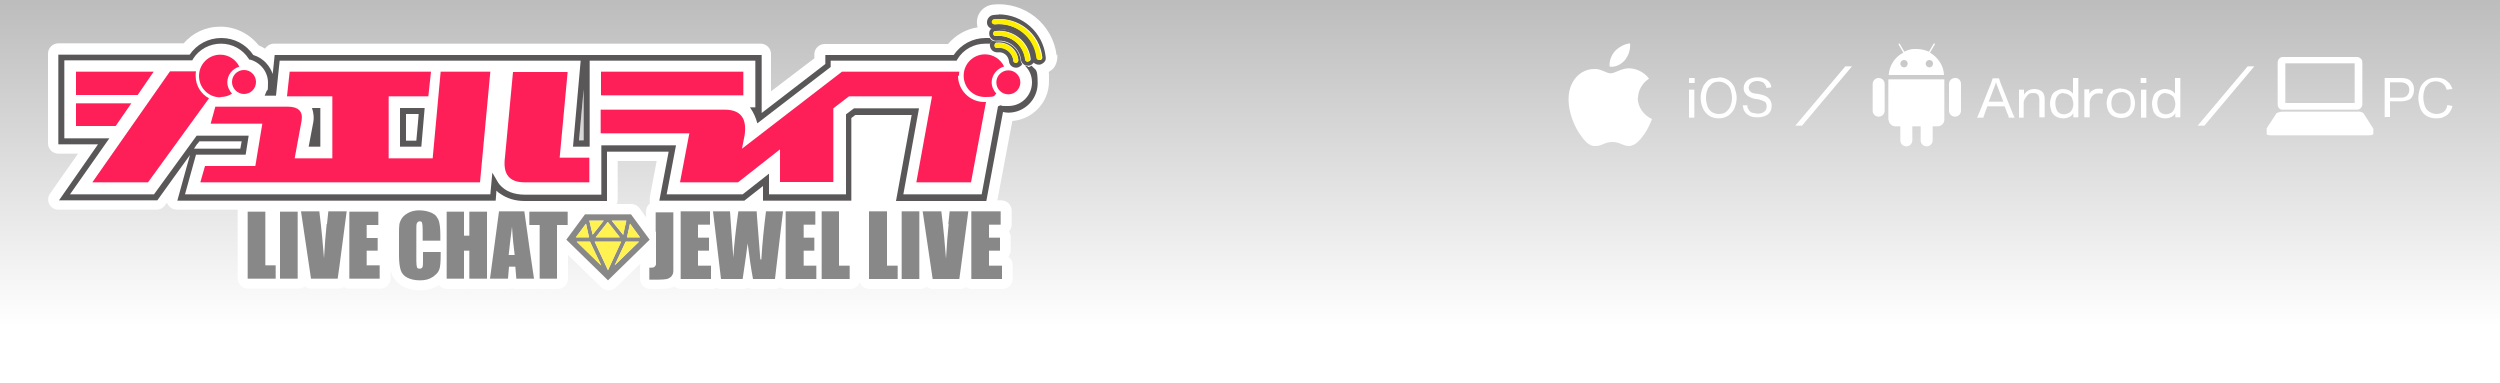 <?xml version="1.0" encoding="UTF-8"?>
<svg xmlns="http://www.w3.org/2000/svg" xmlns:xlink="http://www.w3.org/1999/xlink" version="1.1" viewBox="0 0 750 115">
  <defs>
    <style>
      .cls-1 {
        fill: #595757;
      }

      .cls-1, .cls-2, .cls-3, .cls-4, .cls-5, .cls-6, .cls-7, .cls-8, .cls-9 {
        stroke-width: 0px;
      }

      .cls-2 {
        fill: none;
      }

      .cls-3 {
        fill: url(#_名称未設定グラデーション_34);
      }

      .cls-4 {
        fill: #fff251;
      }

      .cls-5 {
        fill: #ff1f58;
      }

      .cls-6 {
        fill: #888;
      }

      .cls-7 {
        fill: #fff000;
      }

      .cls-8 {
        fill: url(#_名称未設定グラデーション_8);
        opacity: 1;
      }

      .cls-10 {
        isolation: isolate;
      }

      .cls-9 {
        fill: #fff;
      }

      .cls-11 {
        display: none;
      }
    </style>
    <linearGradient id="_名称未設定グラデーション_34" data-name="名称未設定グラデーション 34" x1="375" y1="-14.7" x2="375" y2="126.2" gradientUnits="userSpaceOnUse">
      <stop offset="0" stop-color="#000" stop-opacity=".3"/>
      <stop offset=".8" stop-color="#000" stop-opacity="0"/>
    </linearGradient>
    <linearGradient id="_名称未設定グラデーション_8" data-name="名称未設定グラデーション 8" x1="-15" y1="-21.4" x2="765" y2="-21.4" gradientUnits="userSpaceOnUse">
      <stop offset="0" stop-color="#ed1e79"/>
      <stop offset="1" stop-color="#662d91"/>
    </linearGradient>
  </defs>
  <g id="_レイヤー_1" data-name=" レイヤー 1">
    <rect class="cls-3" width="750" height="115"/>
    <g id="_グループ_136" data-name="グループ 136">
      <path id="_パス_54" data-name="パス 54" class="cls-9" d="M565.4,25.2v8c0,1-.8,1.8-1.8,1.8s-1.8-.8-1.8-1.8v-8c0-1,.8-1.8,1.8-1.8s1.8.8,1.8,1.8ZM583.5,22.5h-16.9c.2-2.8,1.8-5.4,4.4-6.7l-1.4-2.4c0,0,0-.2,0-.3s.2,0,.3,0l1.4,2.4c1.1-.6,2.4-.9,3.7-.8,1.3,0,2.5.3,3.7.8l1.4-2.4c0,0,.2-.2.3,0s.2.2,0,.3l-1.4,2.4c2.4,1.4,4.1,3.9,4.2,6.7ZM572.3,19.1c0-.7-.5-1.1-1.1-1.1s-1.1.5-1.1,1.1.5,1.1,1.1,1.1c.7,0,1.1-.5,1.1-1.1ZM579.9,19.1c0-.7-.5-1.1-1.1-1.1s-1.1.5-1.1,1.1.5,1.1,1.1,1.1c.7,0,1.1-.5,1.1-1.1ZM586.5,23.4c-1,0-1.8.8-1.8,1.8v8c0,1,.8,1.8,1.8,1.8s1.8-.8,1.8-1.8v-8c0-1-.7-1.8-1.6-1.8h-.2ZM566.6,35.9c0,1.1.9,2,2,2h1.5v4.2c0,1,.8,1.8,1.8,1.8s1.8-.8,1.8-1.8v-4.2h2.5v4.2c0,1,.8,1.8,1.8,1.8s1.8-.8,1.8-1.8v-4.2h1.5c1.1,0,2-.9,2-2v-12.1h-16.8v12.1h0Z"/>
      <g id="_グループ_6" data-name="グループ 6">
        <path id="_パス_55" data-name="パス 55" class="cls-9" d="M491.4,29.5c0-2.4,1.3-4.6,3.3-5.9-1.3-1.8-3.4-2.9-5.6-3.1-2.4-.2-4.6,1.5-5.9,1.5s-3.1-1.5-5-1.3c-2.6,0-5,1.5-6.3,3.8-2.8,4.7-.7,11.6,1.9,15.5,1.3,1.9,2.8,4,4.9,3.8,2,0,2.6-1.2,5-1.2s3.1,1.2,5,1.2,3.4-1.9,4.7-3.7c.9-1.4,1.6-2.8,2.2-4.4-2.5-1.1-4.2-3.5-4.3-6.3"/>
        <path id="_パス_56" data-name="パス 56" class="cls-9" d="M487.5,18c1.1-1.4,1.7-3.2,1.5-5-1.7.2-3.3,1.1-4.5,2.3-1.1,1.3-1.8,3-1.6,4.7,1.7.2,3.4-.6,4.6-2"/>
      </g>
      <g id="_グループ_7" data-name="グループ 7">
        <path id="_パス_57" data-name="パス 57" class="cls-9" d="M684.8,32.9h22.4c.8,0,1.4-.7,1.5-1.5v-12.8c0-.8-.7-1.4-1.5-1.5h-22.4c-.8,0-1.4.7-1.5,1.5v12.8c0,.7.5,1.4,1.2,1.5h.2ZM685.6,19h20.8v11.9h-20.8v-11.9Z"/>
        <path id="_パス_58" data-name="パス 58" class="cls-9" d="M712,38.6l-3-4.7c-.5-.3-1.1-.5-1.8-.4h-22.4c-.7,0-1.2.2-1.8.4l-3,4.6v1.7c0,.3.7.4,1.5.4h29c.9,0,1.5-.2,1.5-.4v-1.6h0Z"/>
      </g>
      <g class="cls-10">
        <path class="cls-9" d="M506.7,23.4h1.7v1.5h-1.7v-1.5ZM508.3,26.9c0,.5,0,1.1,0,1.8v4.8c0,.7,0,1.3,0,1.8h-1.6c0-.6,0-1.1,0-1.8v-4.8c0-.7,0-1.4,0-1.8h1.6ZM515.6,23.2c1.5,0,2.7.5,3.7,1.5.5.5.9,1.1,1.1,1.7.3.9.6,1.9.6,2.9s-.2,2-.6,3c-.2.7-.7,1.2-1.1,1.7-1,1-2.2,1.5-3.7,1.5s-2.8-.5-3.7-1.5c-.5-.5-.9-1.1-1.1-1.7-.4-.9-.6-2-.6-3s.2-2,.6-3c.2-.7.7-1.2,1.1-1.7s1.1-.9,1.7-1.1c.7,0,1.4-.2,2.1-.2ZM515.6,24.5c-1,0-1.9.3-2.5,1.1-.4.4-.7.8-.9,1.4-.3.7-.4,1.5-.4,2.4s.2,1.7.4,2.4c.3.8.8,1.5,1.5,1.9.6.3,1.2.5,2,.5,1.1,0,1.9-.3,2.5-1,.4-.4.7-.8.9-1.3.3-.8.5-1.6.5-2.5s-.2-1.7-.4-2.5c-.3-.8-.8-1.4-1.5-1.8-.6-.4-1.3-.6-2-.6ZM524.2,31.7c0,.4,0,.7.2.8.2.5.4.8.8,1.1.2.2.5.2.8.3.4,0,.8.2,1.2.2,1,0,1.7-.2,2.2-.7.4-.3.6-.8.6-1.5s-.2-1.3-.8-1.5c-.3-.2-.7-.3-1.3-.5,0,0-.6-.2-1.3-.2-.9-.2-1.6-.5-2.1-.8-.9-.6-1.4-1.4-1.4-2.4s.3-1.6.9-2.2c.7-.7,1.8-1.1,3.2-1.1s1.5.2,2.2.4c.7.3,1.3.8,1.7,1.5.2.2.2.7.3,1.1l-1.5.2c0-.2,0-.5-.2-.7-.2-.4-.4-.7-.8-1-.5-.2-1-.4-1.7-.4s-1.5.2-2,.7c-.3.3-.6.8-.6,1.3,0,.7.4,1.3,1.2,1.6.2,0,.6.2,1,.2,0,0,.5,0,1.2.2,1.1.2,2,.6,2.4,1,.7.6,1.1,1.3,1.1,2.4s-.3,1.8-.9,2.4c-.7.7-1.9,1.1-3.3,1.1s-2-.2-2.7-.6c-.7-.4-1.2-1-1.5-1.7,0-.3-.2-.7-.3-1.3h1.5Z"/>
      </g>
      <g class="cls-10">
        <path class="cls-9" d="M602.6,35.3c0-.5-.2-1-.5-1.5l-.7-1.9h-5.2l-.7,1.9c-.2.6-.4,1.1-.5,1.5h-1.9c.2-.4.5-1,.8-1.8l3.4-8.5c.2-.7.4-1.1.5-1.5h1.9l.5,1.5,3.4,8.5c.3.9.7,1.5.8,1.8h-1.8ZM601,30.5l-1.9-4.9c0,0-.2-.4-.3-1,0,.2-.2.6-.3,1l-1.9,4.9h4.4ZM605.7,35.3c0-.6,0-1.1,0-1.8v-4.8c0-.7,0-1.2,0-1.8h1.5v1.5c.2-.4.6-.7.9-1,.7-.5,1.4-.7,2.3-.7s2,.4,2.5,1.1c.3.5.5,1.1.5,1.9v3.7c0,.7,0,1.3,0,1.8h-1.6c0-.6,0-1.1,0-1.8v-3.5c0-1.4-.6-2-1.8-2s-1.5.3-2.1,1.1c-.2.3-.5.7-.6.9,0,.2,0,.3-.2.6v3c0,.7,0,1.3,0,1.8h-1.6ZM622,35.3v-1.3c-.2.3-.5.6-.7.8-.7.5-1.5.7-2.4.7s-2-.3-2.7-1c-.4-.4-.7-.8-.8-1.2-.2-.7-.4-1.4-.4-2.2s.2-1.5.4-2.1c.2-.7.7-1.3,1.4-1.7.6-.3,1.3-.6,2-.6s1.8.2,2.4.7c.2.2.5.4.7.7v-2.8c0-.7,0-1.3,0-1.9h1.6c0,.6,0,1.1,0,1.8v8.1c0,.7,0,1.4,0,1.9,0,0-1.5,0-1.5,0ZM619.1,27.9c-.7,0-1.3.2-1.7.7-.6.6-.8,1.4-.8,2.4s.3,2.1.9,2.7c.5.4,1.1.6,1.7.6s1.1-.2,1.6-.5c.4-.2.7-.7.9-1.1.2-.5.3-1,.3-1.5s-.2-1.3-.4-1.8c-.2-.5-.7-.8-1.2-1.1-.4-.2-.8-.3-1.3-.3ZM630.8,28.2c-.5-.2-.9-.2-1.3-.2-.8,0-1.4.3-1.9.9-.2.2-.3.6-.5.8,0,.2,0,.4-.2.7v3c0,.7,0,1.3,0,1.8h-1.6c0-.6,0-1.2,0-1.8v-4.8c0-.7,0-1.3,0-1.8h1.5v1.3c.2-.3.5-.7.7-.8.6-.4,1.2-.7,2-.7s.9,0,1.4.2l-.2,1.4h0ZM636.3,26.6c.8,0,1.6.2,2.3.6s1.1.9,1.4,1.5c.3.7.5,1.5.5,2.3s-.2,1.9-.7,2.6c-.4.7-.9,1.1-1.5,1.4-.6.3-1.3.4-2,.4s-1.7-.2-2.4-.6c-.6-.3-1.1-.9-1.4-1.5-.3-.7-.5-1.5-.5-2.4s.2-1.4.4-2c.3-.7.8-1.4,1.5-1.8.7-.3,1.4-.6,2.4-.6ZM636.3,27.7c-.8,0-1.4.2-2,.7-.2.2-.5.6-.6.9-.2.5-.3,1.1-.3,1.6,0,1.1.3,2,.9,2.5.5.5,1.1.7,2,.7s1.5-.2,2-.7c.3-.2.5-.7.7-1.1.2-.5.2-1,.2-1.5,0-1.1-.2-1.9-.7-2.4-.6-.5-1.2-.8-2.1-.8h0ZM642.2,23.4h1.7v1.5h-1.7v-1.5ZM643.9,26.9c0,.5,0,1.1,0,1.8v4.8c0,.7,0,1.3,0,1.8h-1.6c0-.6,0-1.1,0-1.8v-4.8c0-.7,0-1.4,0-1.8h1.6ZM652.6,35.3v-1.3c-.2.3-.5.6-.7.8-.7.5-1.5.7-2.4.7s-2-.3-2.7-1c-.4-.4-.7-.8-.8-1.2-.2-.7-.4-1.4-.4-2.2s.2-1.5.4-2.1c.2-.7.7-1.3,1.4-1.7.6-.3,1.3-.6,2-.6s1.8.2,2.4.7c.2.2.5.4.7.7v-2.8c0-.7,0-1.3,0-1.9h1.6c0,.6,0,1.1,0,1.8v8.1c0,.7,0,1.4,0,1.9h-1.5ZM649.7,27.9c-.7,0-1.3.2-1.7.7-.6.6-.8,1.4-.8,2.4s.3,2.1.9,2.7c.5.4,1.1.6,1.7.6s1.1-.2,1.6-.5c.4-.2.7-.7.9-1.1.2-.5.3-1,.3-1.5s-.2-1.3-.4-1.8c-.2-.5-.7-.8-1.2-1.1-.4-.2-.8-.3-1.3-.3Z"/>
      </g>
      <g class="cls-10">
        <path class="cls-9" d="M715.4,35.3c0-.5,0-1.1,0-1.8v-8.3c0-.7,0-1.2,0-1.8.5,0,1.1,0,1.8,0h3.2c1.3,0,2.3.3,2.9,1,.6.6.9,1.4.9,2.4s-.2,1.5-.5,2.1c-.3.6-.8,1-1.5,1.2-.6.2-1.1.3-1.9.3h-3.3v2.9c0,.7,0,1.3,0,1.8h-1.7ZM717,29.3h3.3c.8,0,1.4-.2,1.8-.6s.7-1,.7-1.7-.2-1.2-.6-1.6-1.1-.7-1.9-.7h-3.3v4.6ZM734,26.9c-.2-.6-.4-1.1-.7-1.4-.6-.7-1.5-1.1-2.5-1.1s-2,.3-2.6,1.1c-.4.4-.7.8-.8,1.3-.3.7-.4,1.6-.4,2.5s.2,1.7.4,2.4c.3.8.8,1.5,1.5,1.9.6.3,1.2.6,2,.6s1.4-.2,2-.5c.5-.3.9-.8,1.1-1.4,0-.2.2-.5.2-.8l1.5.3c0,.4-.2.7-.3,1-.3.7-.8,1.4-1.4,1.8-.4.2-.8.5-1.4.7s-1.1.2-1.8.2c-1.5,0-2.8-.5-3.7-1.4-.5-.6-.9-1.1-1.1-1.9-.3-.9-.5-1.9-.5-2.8s.2-1.8.4-2.6c.3-.9.7-1.6,1.4-2.2.9-.9,2.1-1.3,3.6-1.3s2.6.4,3.5,1.3c.5.4.8.9,1.1,1.5,0,.2.2.3.2.6l-1.6.2Z"/>
      </g>
      <path id="_パス_220" data-name="パス 220" class="cls-9" d="M553.6,19.9h2l-15,17.8h-2s15-17.8,15-17.8Z"/>
      <path id="_パス_219" data-name="パス 219" class="cls-9" d="M674.3,19.9h2l-15,17.8h-2l15-17.8Z"/>
    </g>
    <path class="cls-2" d="M116.6,63.5v4.1c0,.8-.3,1.5-.8,2.1.4.5.5,1.1.5,1.8v3.8c0,.7-.2,1.4-.7,1.9.4.3.8.7,1,1.2,0-.5,0-1.2,0-1.9v-5.9c0-1.6,0-2.8.2-3.7.2-1.2.7-2.4,1.5-3.5.1-.1.2-.2.3-.4h-2c0,.2,0,.3,0,.5Z"/>
    <path class="cls-2" d="M196.9,48.3h-11.7v11.7c0,.5-.1.9-.3,1.3h4.4c1,0,1.9.5,2.5,1.3l1.9,2.7v-1.8c0-1,.5-1.9,1.2-2.4-.2-.5-.2-1-.1-1.6l2.1-11.1Z"/>
    <path class="cls-9" d="M317,16.7c-1.1-9.4-9.6-16.4-19.3-15.3-2.8.4-4.9,2.9-4.6,5.8,0,.4.1.7.2,1-3.4.5-6.6,2.3-8.9,5h-37c-1.7,0-3.1,1.4-3.1,3.1v1.2l-13,9.9v-11.2c0-1.7-1.4-3.1-3.1-3.1h-53.2c-.2,0-.4,0-.5,0h-21.3c-.2,0-.4,0-.5,0h-70.5c-1.1,0-2.1.6-2.7,1.5-.6-.4-1.2-.7-1.9-1-2.8-3.5-7-5.6-11.5-5.6s-8.3,1.9-11,5H17.5c-1.7,0-3.1,1.4-3.1,3.1v26.9c0,1.7,1.4,3.1,3.1,3.1h5.9l-8.4,12c-.7,1-.7,2.2-.2,3.2.5,1,1.6,1.6,2.7,1.6h29.5c1,0,1.9-.5,2.5-1.3l.6-.8c.1.3.2.6.5.9.6.8,1.5,1.2,2.5,1.2h18.2c0,.1,0,.3,0,.4v20.2c0,1.7,1.4,3.1,3.1,3.1h8.4c.2,0,.4,0,.7,0,.2,0,.4,0,.7,0h5.3c.7,0,1.5-.3,1.9-.7.5.4,1.2.7,2,.7h8c.7,0,1.3-.2,1.8-.5.5.4,1.1.5,1.8.5h9.1c1.7,0,3.1-1.4,3.1-3.1v-2.5h0c0,.3.1.5.2.8.5,1.7,1.8,3.1,3.4,4.1,1.5.8,3.3,1.2,5.3,1.2s3.9-.5,5.4-1.5c0,0,.1,0,.2-.1.5.7,1.5,1.2,2.4,1.2h5.3c.2,0,.5,0,.8-.1.2,0,.5.1.8.1h5.3c.1,0,.3,0,.4,0,.2,0,.3,0,.5,0h5.4c.4,0,.8-.1,1.2-.2.4.2.8.2,1.2.2h5.4c.3,0,.6,0,.8-.1.2,0,.5.1.8.1h5.3c1.7,0,3.1-1.4,3.1-3.1v-7.1l10,9.7c.6.6,1.4.9,2.2.9s1.6-.3,2.2-.9l7.4-7.2c-.1.3-.2.7-.2,1v3.6c0,1.7,1.4,3.1,3.1,3.1h2.7c1.5,0,2.7-.1,3.5-.4.4-.1.7-.2,1-.4.5.5,1.3.8,2.1.8h9.1c.5,0,1-.1,1.4-.4.4.2.9.4,1.4.4h6.5c.5,0,1.1-.1,1.5-.4.5.2,1,.4,1.5.4h6.6c.6,0,1.2-.2,1.7-.5.5.3,1.1.5,1.7.5h9.1c.2,0,.5,0,.8-.1.2,0,.5.1.8.1h8.5c1.3,0,2.5-.8,2.9-2.1.4,1.2,1.6,2.1,2.9,2.1h8.5c.2,0,.4,0,.7,0,.2,0,.4,0,.7,0h5.3c.7,0,1.5-.3,2-.7.5.5,1.2.7,2,.7h8c.7,0,1.3-.2,1.8-.6.5.4,1.1.6,1.8.6h9.1c1.7,0,3.1-1.4,3.1-3.1v-4.1c0-1-.5-1.9-1.3-2.5.4-.5.7-1.2.7-1.9v-3.9c0-.7-.2-1.3-.5-1.8.5-.5.8-1.3.8-2.1v-4.1c0-1.7-1.4-3.1-3.1-3.1h-1.2l4.5-23.8c6.1-.5,11-5.6,11-11.9s-.1-1.8-.3-2.7c.7-.4,1.3-.8,1.8-1.4.8-1.2,1.1-2.5,1-4ZM175.1,42.1h-1.4l1.4-15.3v15.3ZM195,61c-.7.5-1.2,1.5-1.2,2.4v1.8l-1.9-2.7c-.6-.8-1.5-1.3-2.5-1.3h-4.4c.2-.4.3-.8.3-1.3v-11.6h11.7l-2.1,11.1c0,.5,0,1.1.1,1.6Z"/>
    <path class="cls-1" d="M92.6,44h3.5v-11.6h-2.5l.3,1.1c.2,1,.3,2,.1,3.1l-1.4,7.4Z"/>
    <path class="cls-1" d="M126.4,44l1-11.6h-7.4v11.6h6.4ZM121.8,34.2h3.8l-.2,2.5-.5,5.5h-3.1v-8h0Z"/>
    <path class="cls-1" d="M308.3,19.8c-.2,0-.5,0-.8-.1,1.3,1.3,2.1,3,2.1,5,0,3.9-3.1,7.1-7.1,7.1s-1.3-.1-1.9-.2h-.3c0-.1-.9.3-.9.3l-4.9,26.4h-23.5l4.7-25.8h-19.5l-2.4,1.8v24h-23.1v-6.2l-7.9,6.2h-22.8l2.8-14.7h-22.4v14.8h-22.9c-3.3,0-5.9-1-7.6-3-.3-.3-.5-.7-.8-1.2l-1.4-2.4-.6,6.5H55.5l3.3-11.9h14.9l.9-5.7h-15.6l-12.8,17.6h-25.2l11.8-16.8h-13.5v-23.4h38.4l.2-.4c1.8-2.9,5-4.6,8.4-4.6s6.5,1.7,8.3,4.5l.2.3h.3c3.1.9,5.3,3.7,5.3,6.9s-.2,1.8-.5,2.7l-.5,1.2h3.4l1.1-10.5h67c0,0,23.3,0,23.3,0l-2.3,25.8h5v-25.8h49.7v14h-1.6l.8,1.3c.4.7.7,1.4,1,2.2l.4,1.3,22-16.9v-1.9h37.8l.2-.4c1.8-3,5-4.7,8.4-4.7s1,0,1.5.1c0-.2.2-.5.4-.7,0-.1.2-.2.3-.3-.4-.2-.6-.4-.8-.8-.4,0-.9,0-1.3,0-3.9,0-7.4,1.9-9.6,5.1h-38.5v2.7l-19.1,14.7v-17.4h-53.2c0,0-22.4,0-22.4,0h0c0,0-70.5,0-70.5,0l-.4,3.9-.2,1.8c-.4-1.2-1-2.2-1.8-3.1-1-1.2-2.4-2.1-4-2.6-2.2-3.2-5.7-5.1-9.6-5.1s-7.4,1.9-9.5,5H17.5v26.9h11.9l-11.7,16.8h29.5l5.1-7.1,4.7-6.5-1.4,5-2.4,8.7h95.5l.2-2.5v-.5c.4.4.8.7,1.3,1,1.9,1.3,4.3,2.1,7.2,2.1h24.7v-14.8h18.5l-2.8,14.7h25.5l5.6-4.4v4.4h26.5v-24.8l1.2-.9h16.9l-4.7,25.8h27.1l5-26.7c.5.1,1.1.2,1.6.2,4.8,0,8.8-3.9,8.8-8.8s-.7-3.8-1.8-5.3c-.3.2-.7.4-1,.4,0,0-.2,0-.2,0ZM175.1,42.1h-1.4l1.4-15.3v15.3ZM59.3,43.1l.5-.7h12.7c0,0-.4,2.2-.4,2.2h-13.9l1-1.5Z"/>
    <path class="cls-5" d="M58.7,22.7c0-.4,0-.9.1-1.3h-7.8l-23.3,33.3h16.7l18.3-25.2c-2.4-1.3-4-3.8-4-6.7Z"/>
    <path class="cls-5" d="M287.7,22.7c0-.4,0-.8.1-1.2h-35.2c0,0-30,23.1-30,23.1l.8-4.1c.7-5-1.2-7.6-6-7.6h-37.2v7.1h26.6l-2.8,14.7h17.4l12.6-9.9v9.8h16v-22.1l4.7-3.6h24.9l-4.7,25.8h16.4l4.5-24.1h-.5c-4.4,0-7.9-3.6-7.9-7.9Z"/>
    <path class="cls-5" d="M302.5,21.1c-1.9,0-3.6,1.6-3.6,3.6s1.6,3.6,3.6,3.6,3.6-1.6,3.6-3.6-1.6-3.6-3.6-3.6Z"/>
    <path class="cls-5" d="M301.2,19.9c-1-2.1-3.2-3.6-5.7-3.6-3.5,0-6.4,2.8-6.4,6.4s2.8,6.4,6.4,6.4,2.5-.4,3.4-1c-.8-.9-1.4-2.1-1.4-3.4,0-2.2,1.6-4.1,3.6-4.7Z"/>
    <polygon class="cls-5" points="39.4 31 22.8 31 22.8 37.8 34.7 37.8 39.4 31"/>
    <path class="cls-5" d="M129.7,47.5h-13.1v-18.6h11.9l.8-7.4h-42.4l-.8,7.4h13.6v18.6h-11.3l2.1-11.4c.4-2.7-1-4.1-4.2-4.1h-21.7l-1.4,5.1h15.5l-2.1,12.7h-15.1l-1.4,4.9h83.9l3.1-33.2h-14.9l-2.4,26Z"/>
    <polygon class="cls-5" points="46.1 21.5 22.8 21.5 22.8 28.5 41.3 28.5 46.1 21.5"/>
    <path class="cls-5" d="M170.3,21.6h-16.4l-2.4,25.5c-.7,5.1,1.2,7.6,5.9,7.6h19.4v-7.4h-8.9l2.4-25.8Z"/>
    <rect class="cls-5" x="180.3" y="21.5" width="42.7" height="7.1"/>
    <path class="cls-5" d="M69.6,24.6c0,1.9,1.6,3.6,3.6,3.6s3.6-1.6,3.6-3.6-1.6-3.6-3.6-3.6c-2,0-3.6,1.6-3.6,3.6Z"/>
    <path class="cls-5" d="M66.2,29.1c1.3,0,2.5-.4,3.4-1-.8-.9-1.4-2.1-1.4-3.4,0-2.2,1.5-4.1,3.6-4.7-1-2.1-3.2-3.6-5.7-3.6-3.5,0-6.4,2.8-6.4,6.4,0,3.5,2.8,6.4,6.4,6.4Z"/>
    <path class="cls-1" d="M297,13c0,.2-.1.5,0,.8.1,1.1,1.1,2,2.4,1.9,1.7-.2,3.1,1,3.3,2.7.1,1.1,1,1.9,2.1,1.9h.2c.5,0,1.1-.4,1.5-.8,0-.1.1-.2.2-.3-.3-.3-.5-.7-.5-1.1-.4-3.3-3.1-5.7-6.5-5.7s-.5,0-.7,0c-.4,0-.8,0-1.2-.2-.1,0-.2.2-.3.3-.2,0-.4.3-.4.6ZM299,12.8c3.2-.4,6.2,1.9,6.5,5.2,0,.4-.2.8-.7.8s-.8-.2-.8-.7c-.3-2.4-2.5-4.1-4.8-3.8-.4,0-.8-.2-.8-.7,0-.5.2-.8.7-.9Z"/>
    <path class="cls-1" d="M299.7,8.7c-.4,0-.8,0-1.1,0h-.2c-.4,0-.7-.1-1-.2-.1,0-.2.2-.2.3-.4.4-.5,1-.4,1.6,0,.3.2.6.3.8.2.3.5.6.8.8.4.2.8.3,1.2.2.2,0,.5,0,.7,0,3.3,0,6.1,2.5,6.5,5.7,0,.4.2.8.5,1.1.2.2.5.5.8.6.2,0,.5.1.8.1h.2c.4,0,.7-.2,1-.4.2-.2.5-.4.6-.7-.3-.3-.5-.7-.5-1.1-.5-5-4.8-8.8-9.9-8.8ZM308.4,18.5c-.4,0-.8-.2-.8-.7-.5-4.4-4.4-7.4-8.8-7-.4,0-.8-.2-.8-.7,0-.4.2-.8.7-.8,5.2-.6,9.9,3.1,10.5,8.3.1.4-.2.8-.7.8Z"/>
    <path class="cls-1" d="M299.7,4.4c-.5,0-1.1,0-1.7.1-1.1.1-2,1.2-1.9,2.4,0,.7.5,1.3,1.1,1.6.3.2.7.2,1,.2h.2c.4,0,.8,0,1.1,0,5.1,0,9.4,3.8,10,8.9,0,.4.2.8.5,1.1.4.4,1,.7,1.6.7h.2c.5,0,1.1-.4,1.5-.8s.5-1,.4-1.6c-.8-7.3-6.9-12.7-14.2-12.7ZM311.9,18c-.4,0-.8-.2-.8-.7-.7-6.2-6.4-10.7-12.6-10-.4,0-.8-.2-.8-.7s.2-.8.7-.8c7.1-.8,13.5,4.2,14.3,11.4,0,.4-.2.8-.7.8Z"/>
    <path class="cls-7" d="M299.2,14.4c2.4-.3,4.6,1.5,4.8,3.8,0,.4.4.7.8.7.4,0,.7-.4.7-.8-.4-3.2-3.3-5.6-6.5-5.2-.4,0-.7.4-.7.8,0,.5.4.8.8.7Z"/>
    <path class="cls-7" d="M298.6,9.3c-.4,0-.7.4-.7.8s.4.7.8.7c4.4-.5,8.2,2.6,8.8,7,0,.4.4.7.8.7.4,0,.7-.4.7-.8-.6-5.2-5.3-8.9-10.5-8.3Z"/>
    <path class="cls-7" d="M298.2,5.8c-.4,0-.7.4-.7.8s.4.7.8.7c6.3-.7,11.9,3.8,12.6,10,0,.4.4.7.8.7.4,0,.7-.4.7-.8-.8-7.1-7.3-12.2-14.3-11.4Z"/>
    <path class="cls-6" d="M196.8,69.4v8.3c0,.8,0,1.3,0,1.6,0,.2-.2.5-.4.7-.2.2-.5.3-.9.3s-.4,0-.7,0v3.6h2.7c1.1,0,2.1-.1,2.6-.2.4-.1.7-.3,1-.5.1-.1.3-.2.4-.4.4-.5.5-1,.5-1.6,0-.6,0-1.9,0-3.9v-13.6h-5.3v5.9h0Z"/>
    <polygon class="cls-6" points="204.2 83.7 213 83.7 213.3 83.7 213.3 79.7 212.6 79.7 209.4 79.7 209.4 75.2 212 75.2 212.7 75.2 212.7 71.3 211.6 71.3 209.4 71.3 209.4 67.4 211.2 67.4 213 67.4 213 63.4 210.7 63.4 204.2 63.4 204.2 83.7"/>
    <path class="cls-6" d="M228.1,77.8l-.6-7.7c-.3-3.9-.5-6.1-.5-6.7h-5.5c-.8,5.7-1.3,10.4-1.5,13.9l-.5-6.8-.5-7.1h-5.1l2.4,20.3h6.5c.8-5.4,1.3-9,1.5-10.7.5,4,1,7.5,1.6,10.7h6.6l.3-2.6,2.1-17.7h-5.1c-.6,4.7-1.1,9.5-1.4,14.5Z"/>
    <polygon class="cls-6" points="235.7 83.7 243.4 83.7 244.9 83.7 244.9 79.7 243.4 79.7 241.1 79.7 241.1 75.2 243.4 75.2 244.3 75.2 244.3 71.3 243.4 71.3 241.1 71.3 241.1 67.4 243.4 67.4 244.6 67.4 244.6 63.4 243.4 63.4 235.7 63.4 235.7 83.7"/>
    <polygon class="cls-6" points="251.7 63.4 246.5 63.4 246.5 83.7 254.9 83.7 254.9 79.7 251.7 79.7 251.7 63.4"/>
    <polygon class="cls-6" points="266.1 63.4 260.7 63.4 260.7 83.7 267.5 83.7 269.3 83.7 269.3 79.7 267.5 79.7 266.1 79.7 266.1 63.4"/>
    <polygon class="cls-6" points="270.5 83.7 275.8 83.7 275.8 78.1 275.8 63.4 273.6 63.4 270.5 63.4 270.5 83.7"/>
    <path class="cls-6" d="M284.6,67.2c-.3,3-.6,6.5-.8,10.4-.3-3.9-.7-8.6-1.4-14.2h-5.6l3,20.3h8l.5-3.7,2.2-16.6h-5.6l-.4,3.8Z"/>
    <polygon class="cls-6" points="300.6 79.7 296.7 79.7 296.7 75.2 300 75.2 300 71.3 296.7 71.3 296.7 67.4 300.2 67.4 300.2 63.4 291.4 63.4 291.4 83.7 300.6 83.7 300.6 79.7"/>
    <polygon class="cls-6" points="79.6 63.5 74.3 63.5 74.3 83.6 80.9 83.6 82.7 83.6 82.7 79.6 80.9 79.6 79.6 79.6 79.6 63.5"/>
    <polygon class="cls-6" points="84 83.6 89.3 83.6 89.3 78.3 89.3 63.5 87.1 63.5 84 63.5 84 83.6"/>
    <path class="cls-6" d="M98,67.2c-.3,3-.6,6.5-.8,10.3-.3-3.9-.7-8.5-1.4-14.1h-5.5l3,20.2h8l.5-3.5,2.2-16.7h-5.5l-.4,3.8Z"/>
    <polygon class="cls-6" points="110 75.2 113.3 75.2 113.3 71.4 110 71.4 110 67.5 113.5 67.5 113.5 63.5 104.8 63.5 104.8 83.6 113.9 83.6 113.9 79.6 110 79.6 110 75.2"/>
    <path class="cls-6" d="M125.8,63.1c-1.1,0-2.1.2-3,.6-.8.4-1.6.9-2.1,1.6-.5.7-.8,1.4-.9,2.1s-.1,1.8-.1,3.3v5.9c0,2,.2,3.4.5,4.4.3,1,1,1.8,2,2.3,1,.5,2.2.8,3.8.8s2.7-.3,3.8-1c.5-.3.8-.7,1.2-1,.4-.4.6-.8.8-1.3.3-.8.4-2.4.4-4.4v-.8h-5.3v2.5c0,1.1,0,1.8-.2,2.1s-.4.4-.8.4-.7-.1-.8-.4-.2-1-.2-1.9v-9.4c0-1,0-1.7.2-2s.4-.5.8-.5.6.1.7.4.2.9.2,1.9v3.5h5.3v-1.9c0-1.9-.2-3.3-.5-4.2-.2-.4-.4-.8-.7-1.2s-.7-.7-1.3-1c-1.1-.5-2.4-.8-3.9-.8Z"/>
    <polygon class="cls-6" points="140.8 63.5 140.8 70.7 139.2 70.7 139.2 63.5 134 63.5 134 83.6 139.2 83.6 139.2 75.2 140.8 75.2 140.8 83.6 143.9 83.6 146.1 83.6 146.1 67 146.1 63.5 140.8 63.5"/>
    <path class="cls-6" d="M147,83.6h5.4l.3-3.6h1.9l.3,3.6h5.3l-1.4-9.5-.5-3.6-1-7.1h-7.6l-2.7,20.2ZM153.6,68c.2,3.4.5,6.2.8,8.5h-1.8c.2-1.8.5-4.6,1-8.5Z"/>
    <polygon class="cls-6" points="158.8 63.5 158.8 67.5 161.9 67.5 161.9 83.6 167.1 83.6 167.1 73.3 167.1 70.6 167.1 67.5 169.3 67.5 170.3 67.5 170.3 66.2 170.3 63.5 158.8 63.5"/>
    <path class="cls-6" d="M175.5,64.3l-5.6,7.6,12.5,12.2,12.5-12.2-5.6-7.6h-13.8ZM187.9,66.2l-1,4.2-3.4-4.2h4.4ZM186,71.2h-7.3l3.6-4.6,3.6,4.6ZM181.1,66.2l-3.3,4.2-1-4.2h4.3ZM175.8,67.1l.9,4.1h-3.9l3-4.1ZM180.3,79.6l-7.3-7.1h4l3.3,7.1h0ZM178.4,72.5h7.9l-3.9,8.6-4-8.6ZM184.4,79.6l3.3-7.1h4l-7.3,7.1ZM188.1,71.2l.9-4.1,3,4.1h-3.9Z"/>
    <polygon class="cls-4" points="173 72.5 180.3 79.6 180.4 79.6 177 72.5 173 72.5"/>
    <polygon class="cls-4" points="178.4 72.5 182.4 81 186.4 72.5 178.4 72.5"/>
    <polygon class="cls-4" points="187.9 66.2 183.6 66.2 187 70.5 187.9 66.2"/>
    <polygon class="cls-4" points="175.8 67.1 172.7 71.2 176.7 71.2 175.8 67.1"/>
    <polygon class="cls-4" points="184.4 79.6 191.7 72.5 187.7 72.5 184.4 79.6"/>
    <polygon class="cls-4" points="181.1 66.2 176.8 66.2 177.8 70.4 181.1 66.2"/>
    <polygon class="cls-4" points="186 71.2 182.4 66.6 178.7 71.2 186 71.2"/>
    <polygon class="cls-4" points="188.1 71.2 192 71.2 189 67.1 188.1 71.2"/>
  </g>
  <g id="_レイヤー_2" data-name="レイヤー 2" class="cls-11">
    <polygon class="cls-8" points="765 -152.4 -15 -58.2 -15 109.5 765 15.3 765 -152.4"/>
  </g>
</svg>
